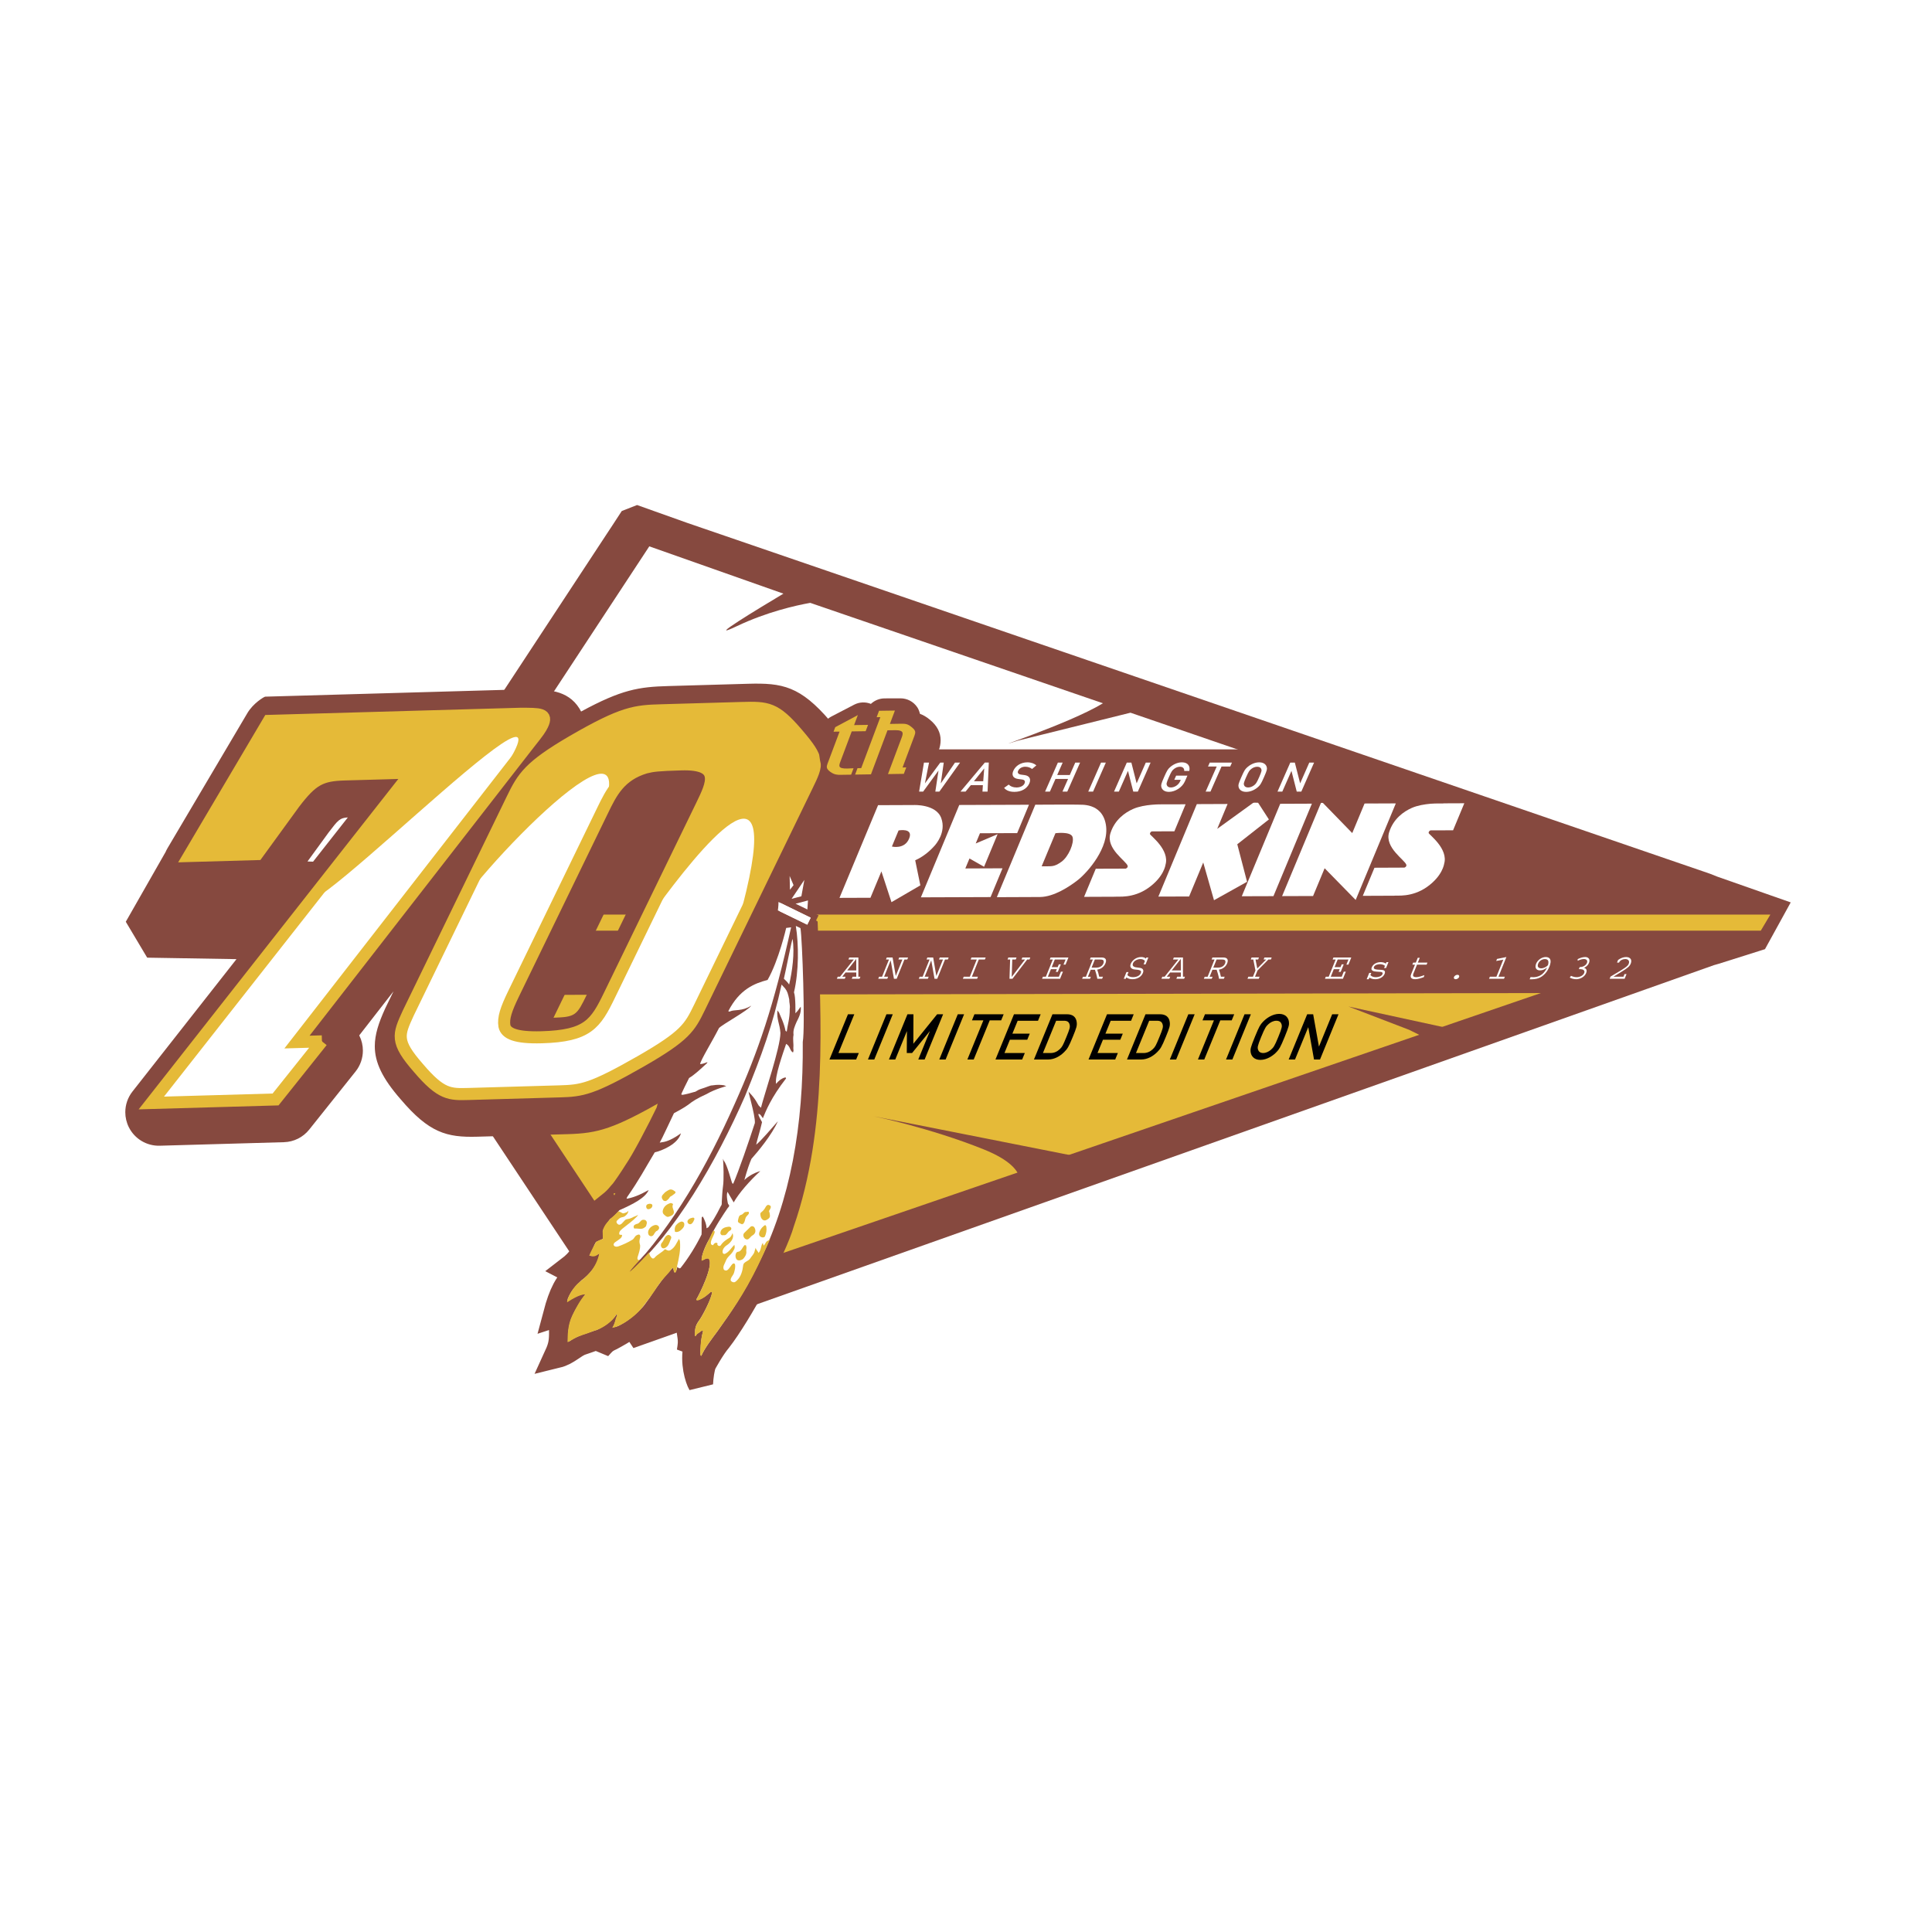 <?xml version="1.0" encoding="utf-8"?>
<!-- Generator: Adobe Illustrator 13.0.0, SVG Export Plug-In . SVG Version: 6.00 Build 14948)  -->
<!DOCTYPE svg PUBLIC "-//W3C//DTD SVG 1.0//EN" "http://www.w3.org/TR/2001/REC-SVG-20010904/DTD/svg10.dtd">
<svg version="1.0" id="Layer_1" xmlns="http://www.w3.org/2000/svg" xmlns:xlink="http://www.w3.org/1999/xlink" x="0px" y="0px"
	 width="192.756px" height="192.756px" viewBox="0 0 192.756 192.756" enable-background="new 0 0 192.756 192.756"
	 xml:space="preserve">
<g>
	<polygon fill-rule="evenodd" clip-rule="evenodd" fill="#FFFFFF" points="0,0 192.756,0 192.756,192.756 0,192.756 0,0 	"/>
	<path fill-rule="evenodd" clip-rule="evenodd" fill="#FFFFFF" d="M73.279,144.893l1.496-3.323c0.007-0.146,0.021-0.266,0.033-0.372
		c0.255-0.43,0.499-0.802,0.608-0.931l-0.002,0.003l0.052-0.061l0.102-0.127c1.281-1.651,1.7-2.88,3.212-5.801
		c2.105-0.727,93.616-33.893,94.737-34.28c0.126-0.035,0.432-0.123,0.432-0.123l5.504-1.938l1.112-1.618
		c-0.003,0.006,2.192-3.982,2.192-3.982l2.188-3.976c0,0-10.775-4.006-10.921-4.057c-0.117-0.047-0.728-0.291-0.728-0.291
		L69.854,48.02c0.045,0.015-5.316-1.75-5.316-1.75l-1.354-0.483l-4.012,1.572l-2.413,3.677c-0.018,0.023-6.393,9.831-9.049,13.871
		C44.42,65,25.871,65.467,25.871,65.467l-0.382,0.09c-1.439,0.34-3.245,1.813-4.198,3.426l-8.178,13.689l-0.442,0.882l0.202-0.42
		l-5.061,8.87l4.379,7.348c0,0,3.042,0.051,3.308,0.056c-2.781,3.538-5.594,7.12-5.594,7.12c-0.99,1.261-1.537,2.837-1.537,4.44
		c0,1.117,0.267,2.235,0.771,3.233c1.247,2.478,3.847,4.029,6.621,3.95l13.922-0.353c2.117-0.06,3.458-0.097,4.781-1.752
		c0,0,1.058-1.43,2.341-3.038c0.153,0.186,0.308,0.37,0.461,0.544c2.295,2.696,4.3,4.427,9.672,4.743
		c1.762,2.657,2.385,3.521,4.102,6.109c-1.409,1.079-3.698,2.961-3.698,2.961s1.178,1.793,2.738,2.62
		c-0.065,0.222-0.134,0.426-0.196,0.663c0,0-0.033,3.267-0.539,5.706c-0.342,1.654-1.223,2.796-1.217,2.795l1.167,3.256l5.088-1.239
		c-0.048,0.832-0.103,1.771-0.157,2.704l4.435,0.101c2.749-3.06,4.365-4.495,4.537-4.688c0.202-0.108,1.391-0.857,1.659-1.011
		c0.097,0.036,0.102,0.994,0.208,1.032c0.243,1.296,1.166,3.501,1.548,4.153c0,0.001,0.626-0.354,2.891,3.51L73.279,144.893
		L73.279,144.893z"/>
	<path fill-rule="evenodd" clip-rule="evenodd" fill="#86493F" d="M171.314,87.455l-0.716-0.285L68.509,52.15l0.001-0.001
		l-4.949-1.763l-1.527,0.598l-1.108,1.699c-0.01,0.014-0.02,0.026-0.03,0.04L36.994,89.091c-0.001,0-0.001,0.002-0.001,0.005
		l-0.646,0.982c0,0,0.064,0.052,0.158,0.129c-0.437,1.545,0.089,3.233,1.41,4.247c-0.797-0.079-1.382-0.137-1.382-0.137
		l26.664,40.18l107.806-38.205l0.478-0.136l4.612-1.457l0.373-0.679l2.194-3.987L171.314,87.455L171.314,87.455z M38.019,94.872
		c0.03-0.014,0.054-0.03,0.083-0.043c0.023,0.019,0.057,0.047,0.073,0.058C38.136,94.883,38.08,94.878,38.019,94.872L38.019,94.872z
		 M65.873,124.058c-2.153-3.245-14.607-22.022-21.231-32.011c3.899-5.935,15.428-24.342,17.979-28.226
		c3.706,1.271,71.379,19.265,97.037,28.066C133.697,100.794,70.272,122.55,65.873,124.058L65.873,124.058z"/>
	<polygon fill-rule="evenodd" clip-rule="evenodd" fill="#E5BA38" points="41.705,91.744 41.057,92.731 41.231,92.555 
		65.607,129.306 173.282,92.371 173.282,92.312 171.629,91.744 41.705,91.744 	"/>
	<polygon fill-rule="evenodd" clip-rule="evenodd" fill="#86493F" points="145.934,102.895 134.53,100.42 140.591,102.747 
		143.149,104.008 145.934,102.895 	"/>
	<path fill-rule="evenodd" clip-rule="evenodd" fill="#86493F" d="M109.97,116.549l0.557-0.557l-23.351-4.622
		c0,0,5.598,1.149,10.956,3.298c5.357,2.152,3.238,4.337,3.238,4.337L109.97,116.549L109.97,116.549z"/>
	<path fill-rule="evenodd" clip-rule="evenodd" fill="#86493F" d="M32.4,94.053c0,0,21.389-2.266,66.933-2.767L32.4,94.053
		L32.4,94.053z"/>
	<path fill-rule="evenodd" clip-rule="evenodd" fill="#FFFFFF" d="M112.789,71.107l-11.257,2.791
		c-3.742,1.184,5.045-1.625,8.51-3.732L80.839,60.147c-1.462,0.261-4.332,0.906-7.315,2.321c-3.425,1.622,2.25-1.812,4.638-3.239
		L64.78,54.509L40.878,90.878l130.75,0.413L112.789,71.107L112.789,71.107z"/>
	<polygon fill-rule="evenodd" clip-rule="evenodd" fill="#86493F" points="59.665,127.532 63.369,133.204 64.896,133.803 
		69.983,132.007 59.665,127.532 	"/>
	<polygon fill-rule="evenodd" clip-rule="evenodd" fill="#86493F" points="175.247,89.633 174.697,94.184 162.649,99.059 
		55.198,99.258 60.726,79.599 145.352,79.599 175.247,89.633 	"/>
	<path fill-rule="evenodd" clip-rule="evenodd" fill="#FFFFFF" d="M87.939,86.939l-1.094,2.631l-3.09,0.011l3.85-9.249l3.556-0.014
		c0,0,2.24-0.109,2.75,1.309c0.512,1.417-0.548,2.614-0.66,2.743c-0.179,0.197-0.885,0.998-1.941,1.462l0.514,2.5l-2.881,1.678
		L87.939,86.939L87.939,86.939z M90.702,83.669c0.462-1.108-1.051-0.815-1.051-0.815l-0.666,1.604
		C88.985,84.458,90.243,84.779,90.702,83.669L90.702,83.669z"/>
	<polygon fill-rule="evenodd" clip-rule="evenodd" fill="#FFFFFF" points="96.725,85.651 96.311,86.646 100.021,86.631 
		98.829,89.502 91.877,89.527 95.706,80.313 102.66,80.289 101.484,83.119 97.771,83.133 97.347,84.154 99.532,83.226 
		98.181,86.479 96.725,85.651 	"/>
	<path fill-rule="evenodd" clip-rule="evenodd" fill="#FFFFFF" d="M99.456,89.512l3.836-9.227c0,0,4.246-0.024,4.302-0.004
		c0.112,0.042,2.361-0.28,2.741,2.007c0.38,2.29-1.87,4.768-2.754,5.477c-0.903,0.717-2.447,1.71-3.806,1.729L99.456,89.512
		L99.456,89.512z M103.926,86.433c0.971-0.028,1.186,0.115,1.978-0.455c0.716-0.515,1.296-1.908,1.102-2.481
		c-0.193-0.569-1.704-0.367-1.704-0.367L103.926,86.433L103.926,86.433z"/>
	<path fill-rule="evenodd" clip-rule="evenodd" fill="#FFFFFF" d="M116.28,86.289c0.442-1.508-1.513-2.92-1.544-3.067
		c-0.031-0.154,0.126-0.275,0.194-0.275c0.071,0,2.237-0.007,2.237-0.007l1.12-2.696l-2.373,0.006c0,0-1.739-0.041-2.866,0.461
		c-0.794,0.35-1.834,1.065-2.261,2.424c-0.481,1.542,1.599,2.777,1.72,3.253c0.04,0.159-0.149,0.275-0.205,0.275
		c-0.062,0-2.977,0.01-2.977,0.01l-1.166,2.806c0,0,3.049-0.005,3.115-0.013c0.252-0.055,1.743,0.216,3.299-0.881
		C116.131,87.483,116.28,86.289,116.28,86.289L116.28,86.289z"/>
	<polygon fill-rule="evenodd" clip-rule="evenodd" fill="#FFFFFF" points="120.048,86.05 118.637,89.442 115.572,89.452 
		119.408,80.227 122.475,80.214 121.441,82.695 125.368,79.855 126.598,81.756 123.444,84.233 124.419,87.975 121.121,89.816 
		120.048,86.05 	"/>
	<path fill-rule="evenodd" clip-rule="evenodd" fill="#FFFFFF" d="M123.893,89.419l3.835-9.224l3.16-0.013
		c0,0-3.829,9.227-3.836,9.227C127.038,89.41,123.893,89.419,123.893,89.419L123.893,89.419z"/>
	<polygon fill-rule="evenodd" clip-rule="evenodd" fill="#FFFFFF" points="127.915,89.406 131.851,79.968 134.914,83.118 
		136.144,80.164 139.263,80.151 135.256,89.789 132.159,86.625 131.006,89.395 127.915,89.406 	"/>
	<path fill-rule="evenodd" clip-rule="evenodd" fill="#FFFFFF" d="M144.081,86.187c0.446-1.509-1.507-2.92-1.54-3.068
		c-0.033-0.154,0.127-0.271,0.196-0.273c0.069,0,2.236-0.007,2.236-0.007l1.122-2.698l-2.375,0.01c0,0-1.741-0.043-2.866,0.457
		c-0.79,0.351-1.835,1.065-2.26,2.425c-0.481,1.543,1.6,2.777,1.718,3.254c0.041,0.158-0.146,0.274-0.204,0.274
		c-0.06,0-2.977,0.013-2.977,0.013l-1.165,2.804c0,0,3.048-0.005,3.114-0.013c0.249-0.058,1.745,0.217,3.303-0.882
		C143.937,87.379,144.081,86.187,144.081,86.187L144.081,86.187z"/>
	<polygon fill-rule="evenodd" clip-rule="evenodd" fill="#E5BA38" points="33.492,91.249 32.358,92.85 175.676,92.85 
		176.629,91.249 33.492,91.249 	"/>
	<path fill-rule="evenodd" clip-rule="evenodd" fill="#86493F" d="M82.842,71.961c-2.995-3.512-4.792-3.837-8.18-3.742
		c-0.001,0-7.984,0.228-7.999,0.229c-2.928,0.081-4.648,0.35-8.688,2.541c-0.057-0.112-0.114-0.215-0.168-0.303
		c-1.19-1.898-3.262-1.896-5.089-1.893h-0.104c-0.029,0-0.059,0.001-1.1,0.001l-25.06,0.712c-0.138,0.032-1.189,0.652-1.773,1.64
		l-7.971,13.483c-0.078,0.132-0.147,0.269-0.205,0.41H16.5l-3.95,6.924l2.134,3.583l8.91,0.148
		c-5.409,6.883-10.379,13.209-10.379,13.209c-0.472,0.601-0.714,1.33-0.714,2.065c0,0.513,0.118,1.028,0.357,1.504
		c0.583,1.158,1.784,1.874,3.081,1.837l12.392-0.352c0.983-0.029,1.904-0.487,2.519-1.256l4.625-5.797
		c0.483-0.604,0.73-1.343,0.73-2.086c0-0.508-0.115-1.019-0.351-1.49c-0.004-0.01-0.011-0.016-0.015-0.024
		c0.802-1.031,2-2.573,3.422-4.4l-0.799,1.644c-0.012,0.025-0.039,0.083-0.05,0.109c-0.631,1.384-1.019,2.556-1.019,3.72
		c0,1.605,0.736,3.195,2.591,5.312c2.814,3.308,4.558,3.81,7.63,3.721l9.046-0.256c3.021-0.086,4.567-0.525,9.685-3.446
		c4.685-2.697,5.795-3.935,7.183-6.795l10.739-22.111C86.052,77.128,85.772,75.393,82.842,71.961L82.842,71.961z M31.235,85.969
		l-0.556-0.02c0.986-1.354,2.078-2.854,2.104-2.889c0.956-1.258,1.119-1.454,1.921-1.505C33.748,82.773,32.559,84.286,31.235,85.969
		L31.235,85.969z M58.548,99.235c-1.012,2.081-1.113,2.23-3.324,2.303c0.424-0.872,8.646-17.802,8.646-17.802
		c0.801-1.648,1.116-2.198,2.188-2.532c0.241-0.055,0.514-0.099,1.315-0.138C66.661,82.53,58.548,99.235,58.548,99.235
		L58.548,99.235z"/>
	<path fill-rule="evenodd" clip-rule="evenodd" fill="#FFFFFF" d="M32.12,103.896l-4.626,5.797l-12.396,0.352L41.005,77.08
		l-6.632,0.187c-2.357,0.068-3.226,0.519-5.014,2.868l-3.691,5.077l-6.822,0.193l7.97-13.481l25.058-0.711
		c2.008-0.003,2.795-0.026,2.242,1.111c-0.184,0.38-0.407,0.708-1.236,1.746l-23.25,29.896L32.12,103.896L32.12,103.896z"/>
	<path fill-rule="evenodd" clip-rule="evenodd" fill="#FFFFFF" d="M70.025,80.32l-9.214,18.966c-1.395,2.876-2.17,4.072-6.762,4.202
		c-2.622,0.074-3.567-0.38-3.723-1.125c-0.128-0.797,0.161-1.661,0.923-3.233l8.871-18.264c0.869-1.788,1.71-3.522,4.284-4.29
		c0.733-0.181,1.217-0.249,3.58-0.316C72.05,76.146,71.049,78.205,70.025,80.32L70.025,80.32z M66.012,70.865
		c-2.621,0.074-3.828,0.162-8.871,3.083c-4.333,2.528-4.965,3.562-6.043,5.783l-10.371,21.355c-0.989,2.165-1.304,2.813,1.026,5.475
		c2.267,2.662,3.117,2.639,5.021,2.585l9.049-0.26c2.228-0.062,3.201-0.196,8.122-3.008c4.399-2.529,4.861-3.346,5.836-5.351
		l10.735-22.111c1.104-2.276,1.266-2.602-0.96-5.21c-2.225-2.61-2.987-2.642-5.546-2.571L66.012,70.865L66.012,70.865z"/>
	<path fill-rule="evenodd" clip-rule="evenodd" fill="#FFFFFF" d="M15.098,110.044l12.396-0.352l4.626-5.797l-2.491,0.07
		l11.043-14.198c-3.575-0.023-6.786-0.021-9.633-0.006L15.098,110.044L15.098,110.044z"/>
	<path fill-rule="evenodd" clip-rule="evenodd" fill="#E5BA38" d="M54.115,72.323c0.553-1.137-0.234-1.114-2.242-1.111
		l-25.058,0.711l-7.97,13.481l6.822-0.193l3.691-5.077c1.788-2.349,2.657-2.8,5.014-2.868l6.632-0.187l-9.608,12.6
		c5.922-3.477,36.342-34.595,9.275,0.088l12.208-15.699C53.708,73.031,53.931,72.704,54.115,72.323L54.115,72.323z"/>
	<path fill-rule="evenodd" clip-rule="evenodd" fill="#FFFFFF" d="M65.22,90.208l-4.411,9.078c-1.394,2.876-2.169,4.072-6.761,4.202
		c-2.622,0.072-3.567-0.38-3.723-1.124c-0.128-0.798,0.161-1.662,0.923-3.234l4.447-9.157c-3.375-0.069-6.539-0.119-9.496-0.155
		l-5.472,11.269c-0.989,2.165-1.304,2.813,1.026,5.475c2.267,2.662,3.117,2.639,5.021,2.585l9.049-0.26
		c2.228-0.062,3.201-0.196,8.122-3.006c4.399-2.531,4.861-3.348,5.836-5.352l4.866-10.022C71.372,90.392,68.223,90.292,65.22,90.208
		L65.22,90.208z"/>
	<path fill-rule="evenodd" clip-rule="evenodd" fill="#E5BA38" d="M60.12,80.866c0.869-1.787,1.71-3.522,4.284-4.29
		c0.733-0.181,1.217-0.249,3.58-0.316c4.067-0.115,3.066,1.944,2.042,4.06l-4.469,10.152c3.94-5.364,12.849-16.702,8.537-0.11
		l6.424-11.946c1.104-2.275,1.266-2.601-0.96-5.209c-2.225-2.61-2.987-2.644-5.546-2.571l-7.999,0.229
		c-2.621,0.074-3.828,0.162-8.871,3.084c-4.333,2.527-4.965,3.561-6.043,5.782L46.2,89.818c5.588-7.452,23.141-24.315,9.496,0.155
		L60.12,80.866L60.12,80.866z"/>
	<path fill="none" stroke="#E5BA38" stroke-width="1.201" stroke-miterlimit="2.613" d="M32.12,103.896l-4.626,5.797
		l-12.396,0.352L41.005,77.08l-6.632,0.187c-2.357,0.068-3.226,0.519-5.014,2.868l-3.691,5.077l-6.822,0.193l7.97-13.481
		l25.058-0.711c2.008-0.003,2.795-0.026,2.242,1.111c-0.184,0.38-0.407,0.708-1.236,1.746l-23.25,29.896L32.12,103.896"/>
	<path fill="none" stroke="#E5BA38" stroke-width="1.203" stroke-miterlimit="2.613" d="M70.025,80.32l-9.214,18.966
		c-1.395,2.876-2.17,4.072-6.762,4.202c-2.622,0.074-3.567-0.38-3.723-1.125c-0.128-0.797,0.161-1.661,0.923-3.233l8.871-18.264
		c0.869-1.788,1.71-3.522,4.284-4.29c0.733-0.181,1.217-0.249,3.58-0.316C72.05,76.146,71.049,78.205,70.025,80.32 M66.012,70.865
		c-2.621,0.074-3.828,0.162-8.871,3.083c-4.333,2.528-4.965,3.562-6.043,5.783l-10.371,21.355c-0.989,2.165-1.304,2.813,1.026,5.475
		c2.267,2.662,3.117,2.639,5.021,2.585l9.049-0.26c2.228-0.062,3.201-0.196,8.122-3.008c4.399-2.529,4.861-3.346,5.836-5.351
		l10.735-22.111c1.104-2.276,1.266-2.602-0.96-5.21c-2.225-2.61-2.987-2.642-5.546-2.571L66.012,70.865"/>
	<polygon fill-rule="evenodd" clip-rule="evenodd" fill="#86493F" points="77.79,89.377 78.247,89.602 78.413,85.446 79.558,87.798 
		81.04,85.838 80.569,89.264 81.213,89.133 81.146,91.067 81.668,91.323 80.828,93.044 77.626,91.482 77.79,89.377 	"/>
	<polygon fill-rule="evenodd" clip-rule="evenodd" fill="#86493F" points="79.695,92.384 77.444,92.688 77.514,92.101 
		78.834,91.937 79.695,92.384 	"/>
	<path fill-rule="evenodd" clip-rule="evenodd" fill="#86493F" d="M79.333,91.911L77.96,92.4c0,0-0.758,3.38-1.695,4.972
		c-1.957,0.637-3.543,1.401-4.75,4.264c0,0-0.119,0.022,0.532,0.124c-0.432,0.168-0.635,0.364-1.129,0.77
		c-0.524,0.798-0.962,1.528-1.278,2.344c0,0-1.011,1.907-1.375,2.485c-0.304-0.04-0.492,0.732-0.959,1.637
		c0,0-0.254,0.576-0.38,1.055c0.756-0.17,0.703-0.169,0.834-0.051c-0.344,0.371-0.431,0.328-0.861,0.551
		c-1.265,2.592-2.658,5.229-3.407,6.321c-0.502,0.807-1.132,1.712-1.346,1.985c-0.322,0.328-0.492,0.676-1.288,1.313
		c0.131,0.063,0.49,0.252,0.89,0.058c-0.668,0.482-0.603,0.351-0.928,0.463l-1.41,2.117l0.157,0.563l-0.628,0.071
		c0,0-0.391,1.077-0.978,1.949c-0.278,0.404-0.622,0.776-1.225,1.237c0.622,0.328,0.986-0.14,0.986-0.14
		c0.27-0.111,0.787-0.398,0.874-0.356c-0.264,0.655-0.73,0.724-1.063,1.02c-0.962,0.847-1.521,1.848-2.096,4.021
		c0.639-0.203,0.839-0.562,1.263-0.598c-0.511,1.152-0.635,1.523-0.663,2.13c0.021,1.116-0.07,1.637-0.474,2.521
		c1.07-0.261,1.692-1.036,2.459-1.283c0.55-0.19,1.63-0.526,2.116-0.854c-0.222,0.564-0.362,0.739-0.398,1.369
		c0.468-0.52,0.579-0.688,1.236-0.987c0.917-0.497,2.966-1.603,4.131-3.272c0.214-0.273,0.824-1.081,1.615-2.206
		c-0.049,0.488,0.052,0.942,0.282,1.137c0.099,0.129,0.184-0.046,0.184-0.046c0.083-0.446,0.252-0.903,0.455-1.209
		c0.299-0.448,0.95-1.45,1.316-1.595l0.11,0.053c-0.373,0.71-0.25,1.174-0.191,1.498c0.298-0.556,0.488-1.002,0.758-1.221
		c0.161-0.164,0.399-0.265,0.347-0.049c-0.167,0.62-0.178,0.751-0.433,1.274c-0.339,0.805-0.467,1.065-0.698,1.764
		c-0.188,0.499-0.324,1.162-0.175,1.963c0.343-0.48,0.871-0.734,0.871-0.734c-0.307,0.631-0.897,1.505-0.747,2.195
		c0.159,0.889,0.065,1.247-0.015,1.801c0.341-0.535,0.432-0.273,0.666-0.536c-0.375,1.65,0.162,3.314,0.428,3.767
		c0.036-0.737,0.158-1.54,0.328-1.997c0,0,0.851-1.58,1.537-2.379c1.986-2.56,5.487-9.007,6.258-11.727
		c3.288-9.509,2.644-20.017,2.333-29.337L79.333,91.911L79.333,91.911z"/>
	<path fill="none" stroke="#86493F" stroke-width="2.524" stroke-miterlimit="2.613" d="M79.333,91.911L77.96,92.4
		c0,0-0.758,3.38-1.695,4.972c-1.957,0.637-3.543,1.401-4.75,4.264c0,0-0.119,0.022,0.532,0.124
		c-0.432,0.168-0.635,0.364-1.129,0.77c-0.524,0.798-0.962,1.528-1.278,2.344c0,0-1.011,1.907-1.375,2.485
		c-0.304-0.04-0.492,0.732-0.959,1.637c0,0-0.254,0.576-0.38,1.055c0.756-0.17,0.703-0.169,0.834-0.051
		c-0.344,0.371-0.431,0.328-0.861,0.551c-1.265,2.592-2.658,5.229-3.407,6.321c-0.502,0.807-1.132,1.712-1.346,1.985
		c-0.322,0.328-0.492,0.676-1.288,1.313c0.131,0.063,0.49,0.252,0.89,0.058c-0.668,0.482-0.603,0.351-0.928,0.463l-1.41,2.117
		l0.157,0.563l-0.628,0.071c0,0-0.391,1.077-0.978,1.949c-0.278,0.404-0.622,0.776-1.225,1.237c0.622,0.328,0.986-0.14,0.986-0.14
		c0.27-0.111,0.787-0.398,0.874-0.356c-0.264,0.655-0.73,0.724-1.063,1.02c-0.962,0.847-1.521,1.848-2.096,4.021
		c0.639-0.203,0.839-0.562,1.263-0.598c-0.511,1.152-0.635,1.523-0.663,2.13c0.021,1.116-0.07,1.637-0.474,2.521
		c1.07-0.261,1.692-1.036,2.459-1.283c0.55-0.19,1.63-0.526,2.116-0.854c-0.222,0.564-0.362,0.739-0.398,1.369
		c0.468-0.52,0.579-0.688,1.236-0.987c0.917-0.497,2.966-1.603,4.131-3.272c0.214-0.273,0.824-1.081,1.615-2.206
		c-0.049,0.488,0.052,0.942,0.282,1.137c0.099,0.129,0.184-0.046,0.184-0.046c0.083-0.446,0.252-0.903,0.455-1.209
		c0.299-0.448,0.95-1.45,1.316-1.595l0.11,0.053c-0.373,0.71-0.25,1.174-0.191,1.498c0.298-0.556,0.488-1.002,0.758-1.221
		c0.161-0.164,0.399-0.265,0.347-0.049c-0.167,0.62-0.178,0.751-0.433,1.274c-0.339,0.805-0.467,1.065-0.698,1.764
		c-0.188,0.499-0.324,1.162-0.175,1.963c0.343-0.48,0.871-0.734,0.871-0.734c-0.307,0.631-0.897,1.505-0.747,2.195
		c0.159,0.889,0.065,1.247-0.015,1.801c0.341-0.535,0.432-0.273,0.666-0.536c-0.375,1.65,0.162,3.314,0.428,3.767
		c0.036-0.737,0.158-1.54,0.328-1.997c0,0,0.851-1.58,1.537-2.379c1.986-2.56,5.487-9.007,6.258-11.727
		c3.288-9.509,2.644-20.017,2.333-29.337L79.333,91.911"/>
	<path fill-rule="evenodd" clip-rule="evenodd" fill="#FFFFFF" d="M78.438,92.581c0,0-0.737,3.226-1.856,5.189
		c-1.297,0.338-2.798,0.928-3.915,3.106c0.06,0.071,0.082,0.054,0.176,0.03c0.425-0.209,1.173,0.022,2.112-0.573
		c-0.336,0.497-2.914,1.884-3.224,2.243c-0.67,1.318-1.806,3.152-1.883,3.586c0.459-0.005,0.864-0.333,0.692-0.094
		c-0.639,0.591-1.191,1.118-1.79,1.486c0,0-0.951,1.869-0.759,1.639l0.088,0.044c0.411-0.069,0.843-0.184,1.179-0.289
		c0.178-0.006,0.289-0.182,0.674-0.305c0.568-0.168,0.935-0.367,1.129-0.354c0.557-0.091,0.887-0.052,1.166-0.011
		c0.075,0.038,0.238,0.09,0.238,0.09s-1.108,0.282-1.975,0.79c-0.951,0.428-1.409,0.729-1.828,1.064
		c-0.441,0.322-0.979,0.599-1.422,0.843c-0.292,0.6-1.221,2.614-1.419,2.937l0.222-0.041c0.511-0.049,1.195-0.375,1.895-0.897
		c-0.293,1.099-1.934,1.753-2.615,1.906c-1.072,1.784-1.499,2.655-2.759,4.468l-0.053,0.163c0.584-0.093,1.276-0.35,2.204-0.869
		c-0.329,0.785-1.579,1.415-2.853,1.98c-0.168,0.075-0.224,0.258-0.351,0.374c-0.212,0.196-0.454,0.447-0.654,0.553
		c-0.306,0.377-0.626,0.922-0.72,1.173l0.019,0.791l-0.691,0.31c-0.321,0.547-0.285,0.752-0.658,1.351c0,0,0.521,0.201,1.017-0.26
		c-0.141,1.28-1.17,2.289-1.828,2.751c-0.622,0.612-0.999,0.996-1.347,1.823l-0.03,0.282c0.516-0.396,1.097-0.65,1.606-0.754
		l0.174,0.03c-1.483,2.114-1.728,2.936-1.741,4.734l0.162-0.056c0.764-0.57,1.792-0.798,2.581-1.09
		c0.096,0.024,1.576-0.687,2.097-1.59l0.099,0.075c-0.116,0.346-0.325,1.108-0.477,1.196l0.108-0.002
		c0.64,0.016,2.491-1.374,3.175-2.362c0,0,0.134-0.19,0.418-0.578c0.235-0.398,1.068-1.556,1.197-1.708
		c0.304-0.433,0.792-0.926,1.028-1.197c0.042-0.115,0.135-0.11,0.147,0.003c0.035,0.232,0.053,0.444,0.171,0.367
		c0.108-0.082,0.149-0.276,0.222-0.538c0.056,0.108,0.239,0.229,0.337,0.083c0.76-0.951,1.54-2.216,2.07-3.305
		c0.03-0.338-0.02-1.008,0.016-1.692l0.085-0.12c0.198,0.259,0.422,0.907,0.392,1.189l0.183-0.099c0.3-0.394,0.802-1.2,1.237-2.094
		c0.124-0.144,0.105-0.271,0.104-0.436c0.028-0.498,0.056-1.057,0.126-1.584c0.091-0.521,0.053-2.292-0.006-2.728l0.079,0.2
		c0.334,0.34,0.758,2.098,0.846,2.247l0.093,0.059c0.556-1.278,1.568-4.237,2.163-6.064c0.073-0.76-0.843-3.636-0.578-3.072
		c0.702,0.718,0.835,1.163,0.968,1.333l0.219,0.215c0.332-1.342,1.935-6.003,1.942-7.467c-0.064-0.922-0.382-1.318-0.304-2.251
		l0.165,0.215c0.078,0.226,0.51,1.058,0.647,1.825l0.12,0.086c0.079-0.662,0.312-1.304,0.302-2.279
		c0.052-0.381-0.06-0.596-0.052-0.944c-0.125-0.572-0.181-0.788-0.411-1.09c-0.12-0.139-0.351-0.387-0.351-0.387
		c-0.87,3.992-1.979,7.044-3.652,11.138c-2.82,6.445-7.079,13.833-11.513,17.523c4.398-4.705,7.725-10.542,10.482-16.749
		c2.376-5.313,3.891-9.735,5.634-17.623L78.438,92.581L78.438,92.581z"/>
	<path fill-rule="evenodd" clip-rule="evenodd" fill="#FFFFFF" d="M79.86,92.599c0.184,1.006,0.488,9.893,0.232,11.359
		c0.07,8.26-1.199,15.839-4.507,22.289c-1.392,2.853-2.653,4.665-4.021,6.588c-0.546,0.731-1.295,1.716-1.592,2.434l-0.078-0.119
		c-0.014-0.357,0.007-1.453,0.238-2.258c0.094-0.304-0.195-0.094-0.195-0.094c-0.16,0.164-0.334,0.187-0.451,0.37
		c-0.086,0.176-0.164,0.111-0.142-0.041c-0.006-0.595,0.066-0.91,0.398-1.369c0.289-0.371,1.194-2.061,1.306-2.789
		c0.085-0.173-0.154-0.072-0.154-0.072c-0.235,0.206-0.643,0.602-1.227,0.801c0,0-0.216,0.031-0.174-0.082
		c0.265-0.438,1.766-3.4,1.228-4.068c-0.292-0.062-0.4,0.102-0.691,0.203c-0.102-0.346,0.311-1.413,0.758-2.164
		c0.574-1.232,1.342-2.366,1.823-3.076c0.21-0.193,0.139-0.284,0.028-0.392c-0.019-0.037-0.214-0.887-0.054-1.212
		c0.276,0.484,0.353,0.604,0.617,1.057c0.5-0.916,1.637-2.197,2.658-3.128c-0.69,0.201-1.241,0.555-1.596,0.894
		c0.293-1.044,0.504-1.643,0.706-2.109c0.654-0.734,2.014-2.362,2.64-3.756c-0.771,0.863-1.563,1.825-2.166,2.342
		c0.104-0.544,0.409-1.445,0.584-2.251c-0.154-0.29-0.353-0.603-0.366-0.799c0.162-0.109,0.396,0.354,0.449,0.408
		c0.287-0.696,0.815-2.057,2.313-3.969l-0.033-0.097c-0.239-0.01-0.669,0.266-0.958,0.638c-0.17-0.648,0.674-3.042,1-3.989
		c0.413,0.204,0.387,0.757,0.692,0.851c0.094-0.304,0.008-0.185,0.027-0.5c0.04-0.358-0.073-0.789,0.02-1.256
		c-0.07-0.467,0.132-0.88,0.302-1.283c0.18-0.369,0.489-0.894,0.418-1.522c-0.161,0.165-0.182,0.317-0.535,0.656
		c0,0,0.039-1.626-0.141-2.091c0.489-2.107,0.484-4.753,0.184-6.625L79.86,92.599L79.86,92.599z"/>
	<path fill-rule="evenodd" clip-rule="evenodd" fill="#FFFFFF" d="M79.08,93.702c0.219,1.375-0.043,3.242-0.347,4.525
		c-0.24-0.334-0.273-0.324-0.525-0.581C78.364,97.046,79.044,93.477,79.08,93.702L79.08,93.702z"/>
	<path fill-rule="evenodd" clip-rule="evenodd" fill="#E5BA38" d="M74.152,122.096c-0.045,0.056-0.125-0.031-0.104,0.06
		c-0.131-0.066-0.278-0.106-0.383-0.203c-0.051-0.048-0.048-0.164-0.032-0.222c0.052-0.201,0.076-0.476,0.303-0.524
		c0.201-0.044,0.267-0.242,0.412-0.283c0.066-0.019,0.179,0.003,0.281-0.031c0.077-0.027,0.11,0.133,0.085,0.185
		c-0.071,0.142-0.236,0.241-0.31,0.396C74.293,121.707,74.37,121.825,74.152,122.096L74.152,122.096z"/>
	<path fill-rule="evenodd" clip-rule="evenodd" fill="#E5BA38" d="M76.702,120.859c0.138-0.244,0.396-0.561-0.03-0.645
		c-0.135-0.026-0.246,0.137-0.289,0.219c-0.118,0.227-0.26,0.384-0.455,0.536c-0.11,0.086-0.063,0.229-0.047,0.339
		c0.042,0.285,0.282,0.554,0.557,0.425c0.167-0.079,0.388-0.21,0.381-0.43c-0.008-0.179-0.028-0.282-0.083-0.456L76.702,120.859
		L76.702,120.859z"/>
	<path fill-rule="evenodd" clip-rule="evenodd" fill="#E5BA38" d="M75.058,123.27c0.339-0.188,0.374-0.495,0.225-0.779
		c-0.094-0.177-0.307-0.191-0.409-0.086c-0.209,0.222-0.418,0.39-0.625,0.61c-0.211,0.226-0.002,0.647,0.292,0.646
		C74.75,123.657,74.875,123.373,75.058,123.27L75.058,123.27z"/>
	<path fill-rule="evenodd" clip-rule="evenodd" fill="#E5BA38" d="M74.352,124.205c0.11,0.017,0.079,0.103,0.106,0.167
		c0.056,0.131-0.028,0.309,0,0.466c0.053,0.292-0.141,0.573-0.304,0.749c-0.113,0.119-0.423,0.223-0.594,0.119
		c-0.269-0.163-0.223-0.79,0.055-0.812c0.361-0.026,0.467-0.494,0.68-0.672c0.016-0.015,0.079,0.03,0.121,0.052L74.352,124.205
		L74.352,124.205z"/>
	<path fill-rule="evenodd" clip-rule="evenodd" fill="#E5BA38" d="M72.816,122.789c0.12-0.06,0.186-0.189,0.132-0.289
		c-0.048-0.096-0.192-0.133-0.304-0.103c-0.032,0.007-0.136,0.021-0.167,0.026c-0.326,0.072-0.59,0.252-0.603,0.598
		c-0.005,0.1,0.096,0.242,0.229,0.217c0.105-0.02,0.212,0.028,0.311-0.044C72.576,123.079,72.627,122.883,72.816,122.789
		L72.816,122.789z"/>
	<path fill-rule="evenodd" clip-rule="evenodd" fill="#E5BA38" d="M76.25,122.283c0.112-0.117,0.195,0.008,0.211,0.141
		c0.039,0.314,0.002,0.584-0.146,0.942c-0.138,0.175-0.437,0.076-0.534-0.077c-0.215-0.35,0.375-0.989,0.339-0.878
		C76.142,122.339,76.257,122.27,76.25,122.283L76.25,122.283z"/>
	<path fill-rule="evenodd" clip-rule="evenodd" fill="#E5BA38" d="M69.139,121.483c0.089-0.016,0.17,0.083,0.139,0.165
		c-0.087,0.236-0.289,0.661-0.596,0.428c-0.11-0.083-0.128-0.246-0.038-0.358C68.771,121.556,68.956,121.52,69.139,121.483
		L69.139,121.483z"/>
	<path fill-rule="evenodd" clip-rule="evenodd" fill="#E5BA38" d="M67.938,121.885c0.121-0.044,0.265,0.041,0.3,0.115
		c0.079,0.159,0.025,0.384-0.095,0.517c-0.128,0.143-0.273,0.296-0.461,0.365c-0.12,0.043-0.333,0.061-0.347-0.022
		c-0.033-0.194-0.034-0.436,0.113-0.619C67.579,122.077,67.744,121.953,67.938,121.885L67.938,121.885z"/>
	<path fill-rule="evenodd" clip-rule="evenodd" fill="#E5BA38" d="M64.949,120.104c0.06,0.033,0.131,0.08,0.138,0.13
		c0.028,0.249-0.213,0.406-0.414,0.409c-0.213,0.002-0.287-0.389-0.082-0.484c0.128-0.062,0.299-0.09,0.445-0.013L64.949,120.104
		L64.949,120.104z"/>
	<path fill-rule="evenodd" clip-rule="evenodd" fill="#E5BA38" d="M65.469,122.837c0.076-0.002,0.274-0.155,0.291-0.314
		c0.014-0.144-0.099-0.258-0.227-0.295c-0.145-0.041-0.279,0.013-0.405,0.073c-0.324,0.159-0.575,0.535-0.422,0.876
		c0.062,0.139,0.262,0.209,0.397,0.121c0.172-0.109,0.165-0.271,0.318-0.403C65.407,122.888,65.482,122.844,65.469,122.837
		L65.469,122.837z"/>
	<path fill-rule="evenodd" clip-rule="evenodd" fill="#E5BA38" d="M63.589,122.096c0.245-0.053,0.306-0.368,0.564-0.4
		c0.144-0.017,0.299,0.035,0.357,0.172c0.062,0.144-0.004,0.279-0.044,0.428c-0.023,0.086-0.106,0.132-0.172,0.183
		c-0.287,0.222-0.639,0.061-0.991,0.094c-0.047,0.004-0.082-0.105-0.085-0.164C63.206,122.221,63.418,122.131,63.589,122.096
		L63.589,122.096z"/>
	<path fill-rule="evenodd" clip-rule="evenodd" fill="#E5BA38" d="M66.604,123.228c0.148-0.066,0.286,0.045,0.35,0.157
		c0.022,0.038,0.027,0.107,0.006,0.153c-0.136,0.284-0.186,0.621-0.419,0.84c-0.14,0.133-0.382,0.259-0.528,0.083
		c-0.104-0.124-0.109-0.326,0.012-0.459C66.249,123.756,66.287,123.371,66.604,123.228L66.604,123.228z"/>
	<path fill-rule="evenodd" clip-rule="evenodd" fill="#E5BA38" d="M61.633,120.909c0.153-0.173,0.413,0.203,0.604,0.139
		c0.165-0.056,0.35-0.089,0.456-0.256c-0.008,0.25-0.188,0.431-0.373,0.565c-0.107,0.078-0.258,0.073-0.387,0.124
		c-0.141,0.058-0.243,0.179-0.355,0.28c-0.148,0.131-0.031,0.304,0.061,0.372c0.291,0.217,0.521-0.235,0.73-0.411
		c0.148-0.123,0.382-0.084,0.561-0.18c0.042-0.023,0.106-0.034,0.15-0.064c0.169-0.114,0.409-0.14,0.57-0.272
		c-0.021,0.082-0.084,0.144-0.136,0.198c-0.387,0.407-0.839,0.713-1.271,1.065c-0.12,0.098-0.246,0.189-0.349,0.308
		c-0.089,0.104-0.141,0.253-0.11,0.358c0.032,0.11,0.273,0.025,0.277,0.094c0.017,0.262-0.283,0.416-0.484,0.565
		c-0.139,0.105-0.339,0.183-0.358,0.374c-0.002,0.037,0.02,0.102,0.06,0.135c0.132,0.117,0.317,0.084,0.441,0.037
		c0.486-0.179,0.929-0.381,1.383-0.659c0.172-0.108,0.217-0.335,0.401-0.433c0.104-0.059,0.291-0.142,0.352,0.007
		c0.02,0.051,0.04,0.116,0.025,0.168c-0.064,0.217-0.114,0.422-0.064,0.627c0.013,0.059,0.046,0.157,0.047,0.19
		c0.019,0.384-0.117,0.75-0.235,1.13c-0.029,0.094-0.06,0.208,0.006,0.298c0.069,0.091,0.177,0.024,0.258-0.015
		c0.211-0.099,0.36-0.268,0.542-0.408c0.111-0.09,0.184-0.232,0.317-0.318c0.007-0.004,0.026,0.01,0.041,0.02
		c-0.029,0.025-0.013,0.068-0.011,0.096c0.015,0.194,0.124,0.334,0.25,0.469c0.069,0.075,0.198,0.059,0.253-0.007
		c0.312-0.372,0.75-0.531,1.065-0.878c0.179,0.089,0.337,0.217,0.541,0.099c0.449-0.256,0.604-0.715,0.847-1.121
		c0.035,0.079,0.088,0.148,0.098,0.238c0.087,0.866-0.091,1.637-0.282,2.476c-0.039,0.171-0.043,0.235-0.065,0.4
		c-0.046,0.341-0.22,0.312-0.275,0.041c-0.102-0.476-0.185-0.163-0.252-0.096c-0.309,0.47-0.816,0.843-1.338,1.639
		c-0.491,0.786-1.069,1.529-1.358,1.901c-0.894,1.246-2.472,2.192-3.184,2.271c0.341-0.535,0.25-0.846,0.505-1.26l-0.099-0.074
		c-0.393,0.753-1.438,1.456-2.356,1.683c-0.821,0.354-1.167,0.348-1.917,0.764c-0.236,0.154-0.39,0.202-0.583,0.324
		c0-0.609-0.011-1.692,0.458-2.651c0,0-0.086,0.174,0,0c0.358-0.734,0.786-1.558,1.301-2.117c-0.478-0.017-1.221,0.404-1.813,0.788
		c0.005-0.509,0.677-1.609,1.258-2.027c0.646-0.549,1.614-1.265,1.956-2.851c-0.462,0.396-0.604,0.299-0.995,0.216
		c0.189-0.554,0.639-1.251,0.659-1.35c0.247-0.176,0.691-0.311,0.691-0.311l-0.019-0.791c0.156-0.706,0.705-1.059,0.719-1.173
		C61.185,121.365,61.449,121.113,61.633,120.909L61.633,120.909z"/>
	<path fill-rule="evenodd" clip-rule="evenodd" fill="#E5BA38" d="M67.108,119.246c0.112-0.111,0.293-0.148,0.288-0.316
		c0-0.047-0.079-0.072-0.125-0.111c-0.135-0.12-0.329-0.184-0.486-0.124c-0.121,0.049-0.227,0.125-0.346,0.199
		c-0.125,0.079-0.205,0.202-0.312,0.306c-0.115,0.109-0.132,0.286-0.058,0.403c0.085,0.133,0.106,0.222,0.326,0.23
		c0.082,0.004,0.197-0.123,0.255-0.162c0.08-0.056,0.179-0.272,0.271-0.313C67.002,119.32,67.04,119.313,67.108,119.246
		L67.108,119.246z"/>
	<path fill-rule="evenodd" clip-rule="evenodd" fill="#E5BA38" d="M66.866,120.038c0.075-0.024,0.146,0.011,0.203,0.034
		c0.027,0.013,0.1,0.056,0.075,0.104c-0.146,0.255,0.1,0.527,0.089,0.78c-0.01,0.262-0.301,0.372-0.531,0.441
		c-0.183,0.056-0.345-0.122-0.476-0.243c-0.216-0.202-0.074-0.573,0.1-0.779C66.459,120.215,66.652,120.108,66.866,120.038
		L66.866,120.038z"/>
	<polygon fill-rule="evenodd" clip-rule="evenodd" fill="#FFFFFF" points="77.884,90.098 80.881,91.559 80.539,92.255 
		77.806,90.923 77.884,90.098 	"/>
	<polygon fill-rule="evenodd" clip-rule="evenodd" fill="#FFFFFF" points="79.172,88.312 78.814,88.771 78.783,87.396 
		79.172,88.312 	"/>
	<polygon fill-rule="evenodd" clip-rule="evenodd" fill="#FFFFFF" points="80.552,90.737 80.613,89.837 79.375,90.165 
		80.552,90.737 	"/>
	<polygon fill-rule="evenodd" clip-rule="evenodd" fill="#FFFFFF" points="79.954,89.421 80.251,87.787 78.979,89.674 
		79.954,89.421 	"/>
	<path fill-rule="evenodd" clip-rule="evenodd" fill="#E5BA38" d="M76.779,123.635c-0.118,0.184-0.056,0.064-0.231,0.184
		c-0.159,0.104-0.206,0.325-0.354,0.46c-0.021-0.101-0.112-0.186-0.068-0.302c-0.247,0.298-0.158,0.741-0.445,1.023
		c-0.074-0.186-0.259-0.308-0.287-0.518c-0.056,0.141-0.083,0.286-0.127,0.428c-0.077,0.244-0.28,0.426-0.421,0.65
		c-0.179,0.283-0.661,0.328-0.698,0.674c-0.061,0.561-0.216,1.113-0.592,1.488c-0.079,0.08-0.204,0.216-0.339,0.212
		c-0.104-0.001-0.229-0.062-0.292-0.143c-0.032-0.041-0.036-0.136-0.012-0.205c0.07-0.227,0.258-0.377,0.319-0.595
		c0.079-0.286,0.162-0.57,0.098-0.859c-0.012-0.058-0.147-0.105-0.209-0.056c-0.228,0.191-0.329,0.506-0.582,0.661
		c-0.087,0.054-0.287,0.022-0.336-0.107c-0.11-0.287,0.11-0.549,0.203-0.806c0.156-0.431,0.455-0.556,0.711-0.948
		c0.239-0.364,0.197-0.457,0.15-0.678c-0.308,0.303-0.503,0.697-0.926,0.894c-0.089,0.042-0.194-0.007-0.219-0.067
		c-0.112-0.256,0.103-0.596,0.354-0.76c0.385-0.248,0.83-0.726,0.605-1.234c-0.062,0.188-0.165,0.39-0.321,0.479
		c-0.215,0.122-0.635,0.384-0.844,0.729c-0.076,0.123-0.284,0.084-0.349-0.074c-0.011-0.03,0.054-0.102,0-0.138
		c-0.172-0.115-0.362,0.061-0.426,0.214c-0.073-0.036-0.182-0.057-0.199-0.112c-0.089-0.269,0.165-0.676,0.274-0.929
		c0.203-0.468,0.009-0.347-0.045-0.429c0,0-0.14,0.202-0.404,0.855c-0.447,0.753-0.86,1.819-0.759,2.165
		c0.292-0.102,0.398-0.264,0.691-0.201c0.539,0.666-0.962,3.63-1.227,4.064c-0.043,0.116,0.173,0.085,0.173,0.085
		c0.583-0.199,0.992-0.594,1.228-0.803c0,0,0.237-0.101,0.152,0.074c-0.111,0.729-1.016,2.417-1.305,2.789
		c-0.331,0.459-0.404,0.772-0.398,1.37c-0.02,0.151,0.056,0.217,0.141,0.042c0.117-0.186,0.291-0.21,0.452-0.373
		c0,0,0.291-0.21,0.196,0.094c-0.231,0.805-0.252,1.901-0.239,2.259l0.078,0.118c0.297-0.719,1.045-1.702,1.592-2.434
		c1.368-1.922,2.673-3.711,4.064-6.565c0.627-1.287,1.232-2.703,1.232-2.703L76.779,123.635L76.779,123.635z"/>
	<path fill-rule="evenodd" clip-rule="evenodd" fill="#86493F" d="M65.145,124.553c-0.788,0.83-1.828,1.968-2.334,2.341
		c0.341-0.533,2.199-2.407,2.252-2.568C65.114,124.162,65.145,124.553,65.145,124.553L65.145,124.553z"/>
	<path fill-rule="evenodd" clip-rule="evenodd" fill="#FFFFFF" d="M80.881,91.559l-3.211-1.57c0.004,0.435-0.064,0.841-0.064,0.841
		l2.934,1.426L80.881,91.559L80.881,91.559z"/>
	<path fill-rule="evenodd" clip-rule="evenodd" fill="#86493F" d="M92.799,71.827c-0.36-0.309-0.694-0.488-1.014-0.608
		c-0.057-0.238-0.141-0.47-0.283-0.676c-0.376-0.546-0.996-0.872-1.659-0.87l-1.583,0.005c-0.521,0.002-1.007,0.206-1.37,0.548
		c-0.531-0.212-1.139-0.196-1.667,0.078l-2.27,1.18c-0.431,0.224-0.768,0.598-0.943,1.05l-0.174,0.449
		c-0.091,0.234-0.137,0.48-0.137,0.725c0,0.257,0.067,0.505,0.163,0.746c-0.334,0.861,0.158,2.186,0.158,2.186
		c-0.01,0.024,0.008,1.154,0,1.18c-0.121,0.35,0-0.294,0,0c0,0.977-0.46,1.061,0.096,1.484c0.968,0.724,1.842,0.722,2.26,0.721
		l1.035-0.004c0.061,0,0.119-0.008,0.178-0.015c0.072,0.009,0.145,0.014,0.217,0.014l1.583-0.005
		c0.298-0.001,0.574-0.088,0.833-0.208c0.267,0.127,0.561,0.203,0.865,0.203l1.584-0.006c0.823-0.002,1.561-0.509,1.859-1.276
		l0.248-0.636c0.091-0.236,0.137-0.481,0.137-0.727c0-0.141-0.033-0.278-0.063-0.415c0.362-0.929,0.783-2.012,0.783-2.012
		c0.009-0.022,0.021-0.057,0.029-0.079c0.123-0.35,0.183-0.685,0.183-1.005C93.849,73.088,93.497,72.408,92.799,71.827
		L92.799,71.827z"/>
	<path fill-rule="evenodd" clip-rule="evenodd" fill="#86493F" d="M97.771,71.807c0.008,0.006,0.013,0.013,0.02,0.02
		c0.009,0.006,0.015,0.008,0.021,0.015C97.8,71.83,97.785,71.818,97.771,71.807L97.771,71.807z"/>
	<path fill-rule="evenodd" clip-rule="evenodd" fill="#E5BA38" d="M86.604,72.321l-0.237,0.63l-1.39,0.021l-1.122,2.988
		c-0.175,0.469-0.26,0.729,0.671,0.716c0.166-0.002,0.268-0.005,0.633-0.028l-0.241,0.64l-1.033,0.015
		c-0.32,0.005-0.636,0.001-1.044-0.296c-0.437-0.325-0.378-0.514-0.287-0.792l1.21-3.223l-0.6,0.008l0.168-0.45l2.255-1.207
		l-0.375,1L86.604,72.321L86.604,72.321z"/>
	<path fill-rule="evenodd" clip-rule="evenodd" fill="#E5BA38" d="M89.285,70.893l-0.499,1.332l1.135-0.018
		c0.405,0.002,0.635-0.001,1.04,0.342c0.448,0.36,0.382,0.541,0.275,0.854l-1.188,3.169l0.369-0.006l-0.24,0.639l-1.583,0.025
		l1.372-3.656c0.173-0.458,0.169-0.718-0.603-0.724l-0.817,0.012l-1.649,4.394l-1.582,0.024l0.24-0.64l0.369-0.005l1.91-5.087
		l-0.371,0.007l0.24-0.64L89.285,70.893L89.285,70.893z"/>
	<polygon fill-rule="evenodd" clip-rule="evenodd" fill="#86493F" points="92.729,74.763 123.617,74.763 144.046,80.134 
		90.218,80.004 92.729,74.763 	"/>
	<polygon fill-rule="evenodd" clip-rule="evenodd" fill="#FFFFFF" points="92.183,76.083 92.691,76.083 92.282,78.143 
		92.291,78.143 93.812,76.083 94.159,76.083 93.865,78.143 93.875,78.143 95.28,76.083 95.787,76.083 93.719,78.981 93.318,78.981 
		93.633,76.894 93.624,76.894 92.099,78.981 91.699,78.981 92.183,76.083 	"/>
	<path fill-rule="evenodd" clip-rule="evenodd" fill="#FFFFFF" d="M97.171,77.944l1.015-1.267h0.01l-0.101,1.267H97.171
		L97.171,77.944z M98.021,78.981h0.509l0.123-2.899h-0.399l-2.429,2.899h0.506l0.53-0.647h1.201L98.021,78.981L98.021,78.981z"/>
	<path fill-rule="evenodd" clip-rule="evenodd" fill="#FFFFFF" d="M100.64,78.277c0.163,0.174,0.434,0.29,0.771,0.29
		c0.393,0,0.699-0.164,0.806-0.403c0.089-0.204,0.028-0.358-0.243-0.392c-0.134-0.016-0.238-0.032-0.394-0.053
		c-0.517-0.069-0.667-0.395-0.481-0.815c0.218-0.497,0.75-0.846,1.404-0.846c0.393,0,0.683,0.126,0.896,0.301l-0.427,0.362
		c-0.173-0.135-0.404-0.224-0.685-0.224c-0.293,0-0.591,0.139-0.712,0.415c-0.073,0.164-0.015,0.326,0.285,0.371
		c0.079,0.012,0.192,0.028,0.336,0.044c0.564,0.066,0.674,0.44,0.499,0.836c-0.232,0.532-0.801,0.841-1.482,0.841
		c-0.467,0-0.819-0.13-1.034-0.398L100.64,78.277L100.64,78.277z"/>
	<polygon fill-rule="evenodd" clip-rule="evenodd" fill="#FFFFFF" points="106.561,77.715 105.305,77.715 104.748,78.981 
		104.267,78.981 105.545,76.083 106.024,76.083 105.477,77.325 106.732,77.325 107.279,76.083 107.761,76.083 106.482,78.981 
		106.002,78.981 106.561,77.715 	"/>
	<polygon fill-rule="evenodd" clip-rule="evenodd" fill="#FFFFFF" points="109.851,76.083 110.331,76.083 109.055,78.981 
		108.574,78.981 109.851,76.083 	"/>
	<polygon fill-rule="evenodd" clip-rule="evenodd" fill="#FFFFFF" points="112.422,76.083 112.877,76.083 113.4,78.143 
		113.409,78.143 114.316,76.083 114.797,76.083 113.521,78.981 113.067,78.981 112.542,76.922 112.533,76.922 111.626,78.981 
		111.146,78.981 112.422,76.083 	"/>
	<path fill-rule="evenodd" clip-rule="evenodd" fill="#FFFFFF" d="M117.343,77.385h1.125l-0.26,0.591
		c-0.253,0.573-0.951,1.029-1.583,1.029c-0.5,0-0.723-0.268-0.764-0.521c-0.026-0.171-0.025-0.257,0.281-0.953
		c0.307-0.697,0.381-0.782,0.559-0.953c0.263-0.252,0.724-0.521,1.221-0.521c0.602,0,0.845,0.387,0.734,0.858h-0.507
		c0.022-0.224-0.118-0.418-0.421-0.418c-0.227,0-0.434,0.098-0.582,0.211c-0.189,0.147-0.261,0.228-0.522,0.823
		s-0.262,0.676-0.201,0.822c0.047,0.115,0.167,0.213,0.395,0.213c0.365,0,0.762-0.253,0.921-0.616l0.066-0.151h-0.645
		L117.343,77.385L117.343,77.385z"/>
	<polygon fill-rule="evenodd" clip-rule="evenodd" fill="#FFFFFF" points="121.393,76.473 120.524,76.473 120.697,76.083 
		122.913,76.083 122.74,76.473 121.874,76.473 120.768,78.981 120.286,78.981 121.393,76.473 	"/>
	<path fill-rule="evenodd" clip-rule="evenodd" fill="#FFFFFF" d="M124.33,77.532c0.262-0.595,0.333-0.676,0.522-0.823
		c0.147-0.114,0.354-0.211,0.583-0.211c0.227,0,0.348,0.098,0.395,0.211c0.061,0.147,0.061,0.228-0.201,0.823
		c-0.261,0.595-0.334,0.676-0.521,0.822c-0.149,0.115-0.357,0.213-0.583,0.213c-0.228,0-0.349-0.098-0.397-0.213
		C124.068,78.208,124.068,78.127,124.33,77.532L124.33,77.532z M123.849,77.532c-0.306,0.696-0.307,0.781-0.28,0.953
		c0.04,0.252,0.264,0.521,0.762,0.521c0.499,0,0.959-0.268,1.223-0.521c0.178-0.171,0.251-0.257,0.558-0.953
		c0.306-0.697,0.309-0.782,0.281-0.953c-0.04-0.252-0.265-0.521-0.763-0.521s-0.959,0.269-1.221,0.521
		C124.23,76.75,124.156,76.835,123.849,77.532L123.849,77.532z"/>
	<polygon fill-rule="evenodd" clip-rule="evenodd" fill="#FFFFFF" points="128.732,76.083 129.186,76.083 129.712,78.143 
		129.721,78.143 130.628,76.083 131.107,76.083 129.832,78.981 129.377,78.981 128.852,76.922 128.843,76.922 127.935,78.981 
		127.456,78.981 128.732,76.083 	"/>
	<polygon fill-rule="evenodd" clip-rule="evenodd" points="84.602,101.193 85.234,101.193 83.651,105.061 85.683,105.061 
		85.418,105.707 82.755,105.707 84.602,101.193 	"/>
	<polygon fill-rule="evenodd" clip-rule="evenodd" points="88.441,101.193 89.072,101.193 87.226,105.707 86.595,105.707 
		88.441,101.193 	"/>
	<polygon fill-rule="evenodd" clip-rule="evenodd" points="90.537,101.193 91.134,101.193 91.124,104.136 93.498,101.193 
		94.095,101.193 92.249,105.707 91.616,105.707 92.768,102.893 92.757,102.893 90.997,105.061 90.47,105.061 90.485,102.893 
		90.474,102.893 89.322,105.707 88.689,105.707 90.537,101.193 	"/>
	<polygon fill-rule="evenodd" clip-rule="evenodd" points="95.558,101.193 96.189,101.193 94.345,105.707 93.712,105.707 
		95.558,101.193 	"/>
	<polygon fill-rule="evenodd" clip-rule="evenodd" points="98.112,101.802 96.972,101.802 97.22,101.193 100.136,101.193 
		99.886,101.802 98.745,101.802 97.147,105.707 96.515,105.707 98.112,101.802 	"/>
	<polygon fill-rule="evenodd" clip-rule="evenodd" points="101.166,101.193 103.828,101.193 103.563,101.84 101.533,101.84 
		101.007,103.127 102.739,103.127 102.489,103.736 100.757,103.736 100.216,105.061 102.246,105.061 101.981,105.707 
		99.318,105.707 101.166,101.193 	"/>
	<path fill-rule="evenodd" clip-rule="evenodd" d="M105.372,101.84h0.755c0.34,0,0.513,0.095,0.588,0.38
		c0.069,0.247,0.006,0.443-0.326,1.256c-0.343,0.838-0.411,0.964-0.646,1.192c-0.271,0.26-0.577,0.393-0.934,0.393h-0.755
		L105.372,101.84L105.372,101.84z M103.158,105.707h1.416c0.621,0,1.189-0.328,1.605-0.747c0.317-0.317,0.437-0.494,0.852-1.509
		c0.387-0.945,0.438-1.116,0.389-1.497c-0.066-0.495-0.407-0.761-0.958-0.761h-1.457L103.158,105.707L103.158,105.707z"/>
	<polygon fill-rule="evenodd" clip-rule="evenodd" points="110.447,101.193 113.11,101.193 112.848,101.84 110.815,101.84 
		110.289,103.127 112.021,103.127 111.772,103.736 110.041,103.736 109.498,105.061 111.529,105.061 111.264,105.707 
		108.602,105.707 110.447,101.193 	"/>
	<path fill-rule="evenodd" clip-rule="evenodd" d="M114.655,101.84h0.755c0.34,0,0.512,0.095,0.588,0.38
		c0.068,0.247,0.005,0.443-0.327,1.256c-0.342,0.838-0.411,0.964-0.646,1.192c-0.27,0.26-0.576,0.393-0.933,0.393h-0.755
		L114.655,101.84L114.655,101.84z M112.44,105.707h1.416c0.621,0,1.189-0.328,1.606-0.747c0.316-0.317,0.437-0.494,0.852-1.509
		c0.386-0.945,0.439-1.116,0.39-1.497c-0.067-0.495-0.409-0.761-0.959-0.761h-1.458L112.44,105.707L112.44,105.707z"/>
	<polygon fill-rule="evenodd" clip-rule="evenodd" points="118.561,101.193 119.193,101.193 117.346,105.707 116.714,105.707 
		118.561,101.193 	"/>
	<polygon fill-rule="evenodd" clip-rule="evenodd" points="121.114,101.802 119.974,101.802 120.222,101.193 123.138,101.193 
		122.888,101.802 121.748,101.802 120.149,105.707 119.518,105.707 121.114,101.802 	"/>
	<polygon fill-rule="evenodd" clip-rule="evenodd" points="124.167,101.193 124.8,101.193 122.953,105.707 122.321,105.707 
		124.167,101.193 	"/>
	<path fill-rule="evenodd" clip-rule="evenodd" d="M125.83,103.451c0.38-0.927,0.478-1.053,0.735-1.282
		c0.202-0.178,0.479-0.329,0.779-0.329c0.298,0,0.453,0.151,0.509,0.329c0.07,0.229,0.065,0.355-0.314,1.282
		c-0.377,0.926-0.477,1.052-0.733,1.28c-0.201,0.178-0.48,0.329-0.778,0.329c-0.3,0-0.454-0.151-0.51-0.329
		C125.447,104.503,125.452,104.377,125.83,103.451L125.83,103.451z M125.199,103.451c-0.444,1.083-0.451,1.217-0.426,1.482
		c0.039,0.395,0.318,0.812,0.973,0.812c0.656,0,1.278-0.417,1.638-0.812c0.243-0.266,0.345-0.399,0.789-1.482
		c0.443-1.085,0.45-1.219,0.425-1.484c-0.039-0.393-0.317-0.812-0.973-0.812c-0.656,0-1.278,0.419-1.638,0.812
		C125.743,102.232,125.643,102.366,125.199,103.451L125.199,103.451z"/>
	<polygon fill-rule="evenodd" clip-rule="evenodd" points="130.418,101.193 131.015,101.193 131.588,104.401 131.6,104.401 
		132.912,101.193 133.543,101.193 131.697,105.707 131.1,105.707 130.528,102.499 130.517,102.499 129.204,105.707 128.571,105.707 
		130.418,101.193 	"/>
	<path fill-rule="evenodd" clip-rule="evenodd" fill="#FFFFFF" d="M85.759,97.652l0.083-0.203h-0.202l0.001-1.921h-0.911
		l-0.082,0.204h0.531l-1.372,1.717h-0.229l-0.083,0.203h0.789l0.081-0.203h-0.337l0.33-0.424h1.074l-0.004,0.424h-0.364
		l-0.082,0.203H85.759L85.759,97.652z M85.433,96.821h-0.909l0.903-1.148L85.433,96.821L85.433,96.821z"/>
	<polygon fill-rule="evenodd" clip-rule="evenodd" fill="#FFFFFF" points="90.517,95.732 90.6,95.528 89.715,95.528 89.634,95.732 
		90.03,95.732 89.369,97.374 89.054,95.528 88.475,95.528 88.393,95.732 88.693,95.732 88.002,97.449 87.705,97.449 87.623,97.652 
		88.525,97.652 88.608,97.449 88.206,97.449 88.864,95.817 89.19,97.652 89.462,97.652 90.235,95.732 90.517,95.732 	"/>
	<polygon fill-rule="evenodd" clip-rule="evenodd" fill="#FFFFFF" points="94.565,95.732 94.647,95.528 93.764,95.528 
		93.681,95.732 94.079,95.732 93.417,97.374 93.103,95.528 92.523,95.528 92.44,95.732 92.741,95.732 92.05,97.449 91.753,97.449 
		91.67,97.652 92.573,97.652 92.655,97.449 92.253,97.449 92.911,95.817 93.238,97.652 93.509,97.652 94.283,95.732 94.565,95.732 	
		"/>
	<polygon fill-rule="evenodd" clip-rule="evenodd" fill="#FFFFFF" points="97.486,97.652 97.568,97.449 96.963,97.449 
		97.654,95.732 98.26,95.732 98.343,95.528 96.924,95.528 96.841,95.732 97.45,95.732 96.759,97.449 96.148,97.449 96.067,97.652 
		97.486,97.652 	"/>
	<polygon fill-rule="evenodd" clip-rule="evenodd" fill="#FFFFFF" points="102.709,95.732 102.791,95.528 102,95.528 
		101.918,95.732 102.267,95.732 100.938,97.471 100.995,95.732 101.338,95.732 101.421,95.528 100.603,95.528 100.521,95.732 
		100.78,95.732 100.717,97.652 101.015,97.652 102.482,95.732 102.709,95.732 	"/>
	<polygon fill-rule="evenodd" clip-rule="evenodd" fill="#FFFFFF" points="105.764,97.652 106.051,96.943 105.845,96.943 
		105.643,97.449 104.546,97.449 104.851,96.695 105.443,96.695 105.335,96.965 105.538,96.965 105.842,96.215 105.638,96.215 
		105.525,96.49 104.932,96.49 105.237,95.732 106.311,95.732 106.106,96.238 106.312,96.238 106.598,95.528 104.818,95.528 
		104.735,95.732 105.037,95.732 104.345,97.449 104.052,97.449 103.969,97.652 105.764,97.652 	"/>
	<path fill-rule="evenodd" clip-rule="evenodd" fill="#FFFFFF" d="M109.96,97.652l0.082-0.203h-0.375
		c-0.041-0.205-0.127-0.525-0.198-0.706c0.258-0.041,0.647-0.198,0.822-0.631c0.129-0.32,0.061-0.583-0.382-0.583h-1.089
		l-0.081,0.204h0.293l-0.691,1.717h-0.294l-0.083,0.203h0.789l0.081-0.203h-0.293l0.282-0.699h0.419
		c0.069,0.178,0.2,0.646,0.238,0.902H109.96L109.96,97.652z M110.088,96.119c-0.165,0.408-0.589,0.426-0.811,0.426h-0.372
		l0.327-0.813h0.527c0.163,0,0.34,0.015,0.357,0.174C110.126,95.971,110.12,96.041,110.088,96.119L110.088,96.119z"/>
	<path fill-rule="evenodd" clip-rule="evenodd" fill="#FFFFFF" d="M114.033,97.062c0.083-0.205,0.024-0.364-0.099-0.434
		c-0.21-0.117-0.573-0.065-0.785-0.176c-0.128-0.067-0.183-0.163-0.111-0.341c0.096-0.239,0.412-0.424,0.747-0.424
		c0.192,0,0.363,0.067,0.444,0.197l-0.133,0.331h0.2l0.276-0.687h-0.2l-0.045,0.111c-0.104-0.104-0.278-0.156-0.472-0.156
		c-0.531,0-0.912,0.364-1.038,0.677c-0.142,0.352,0.101,0.472,0.154,0.501c0.249,0.129,0.692,0.026,0.855,0.229
		c0.032,0.048,0.02,0.126-0.013,0.205c-0.097,0.241-0.387,0.397-0.771,0.397c-0.235,0-0.445-0.067-0.567-0.215l0.116-0.291h-0.204
		l-0.27,0.668h0.204l0.061-0.148c0.165,0.159,0.44,0.189,0.61,0.189C113.41,97.697,113.859,97.497,114.033,97.062L114.033,97.062z"
		/>
	<path fill-rule="evenodd" clip-rule="evenodd" fill="#FFFFFF" d="M118.142,97.652l0.081-0.203h-0.2l0.002-1.921h-0.911
		l-0.083,0.204h0.531l-1.37,1.717h-0.23l-0.082,0.203h0.787l0.083-0.203h-0.339l0.33-0.424h1.073l-0.002,0.424h-0.365l-0.082,0.203
		H118.142L118.142,97.652z M117.814,96.821h-0.91l0.904-1.148L117.814,96.821L117.814,96.821z"/>
	<path fill-rule="evenodd" clip-rule="evenodd" fill="#FFFFFF" d="M122.104,97.652l0.082-0.203h-0.375
		c-0.041-0.205-0.127-0.525-0.199-0.706c0.258-0.041,0.647-0.198,0.823-0.631c0.128-0.32,0.061-0.583-0.382-0.583h-1.089
		l-0.083,0.204h0.294l-0.69,1.717h-0.294l-0.083,0.203h0.788l0.082-0.203h-0.293l0.281-0.699h0.42
		c0.068,0.178,0.2,0.646,0.238,0.902H122.104L122.104,97.652z M122.23,96.119c-0.164,0.408-0.588,0.426-0.811,0.426h-0.372
		l0.327-0.813h0.528c0.163,0,0.339,0.015,0.357,0.174C122.268,95.971,122.262,96.041,122.23,96.119L122.23,96.119z"/>
	<polygon fill-rule="evenodd" clip-rule="evenodd" fill="#FFFFFF" points="126.795,95.732 126.877,95.528 126.152,95.528 
		126.07,95.732 126.326,95.732 125.439,96.625 125.263,95.732 125.524,95.732 125.605,95.528 124.87,95.528 124.789,95.732 
		125.041,95.732 125.257,96.828 125.007,97.449 124.547,97.449 124.464,97.652 125.586,97.652 125.669,97.449 125.211,97.449 
		125.461,96.828 126.546,95.732 126.795,95.732 	"/>
	<polygon fill-rule="evenodd" clip-rule="evenodd" fill="#FFFFFF" points="133.985,97.652 134.272,96.943 134.067,96.943 
		133.864,97.449 132.768,97.449 133.072,96.695 133.667,96.695 133.557,96.965 133.762,96.965 134.063,96.215 133.859,96.215 
		133.748,96.49 133.153,96.49 133.459,95.732 134.533,95.732 134.329,96.238 134.534,96.238 134.82,95.528 133.04,95.528 
		132.957,95.732 133.259,95.732 132.566,97.449 132.273,97.449 132.191,97.652 133.985,97.652 	"/>
	<path fill-rule="evenodd" clip-rule="evenodd" fill="#FFFFFF" d="M138.141,97.167c0.125-0.309-0.063-0.387-0.312-0.405
		c-0.249-0.019-0.595-0.008-0.722-0.115c-0.041-0.037-0.056-0.104-0.029-0.172c0.093-0.229,0.44-0.278,0.6-0.278
		c0.204,0,0.383,0.063,0.499,0.164l-0.089,0.22h0.2l0.237-0.587h-0.201l-0.06,0.148c-0.127-0.1-0.308-0.148-0.516-0.148
		c-0.408,0-0.756,0.197-0.885,0.516c-0.037,0.094-0.052,0.194-0.006,0.257c0.125,0.178,0.417,0.163,0.683,0.185
		c0.158,0.015,0.362-0.011,0.405,0.129c0.007,0.026-0.009,0.087-0.018,0.109c-0.111,0.273-0.531,0.304-0.67,0.304
		c-0.233,0-0.409-0.07-0.532-0.208l0.089-0.22h-0.205l-0.255,0.632h0.205l0.067-0.167c0.147,0.085,0.296,0.167,0.594,0.167
		C137.634,97.697,138.012,97.486,138.141,97.167L138.141,97.167z"/>
	<path fill-rule="evenodd" clip-rule="evenodd" fill="#FFFFFF" d="M142.054,97.489l0.06-0.2c-0.224,0.074-0.555,0.204-0.807,0.204
		c-0.101,0-0.191-0.015-0.271-0.067c-0.085-0.055-0.061-0.188-0.015-0.303l0.354-0.878h0.957l0.083-0.204h-0.959l0.194-0.48h-0.201
		l-0.193,0.48h-0.263l-0.083,0.204h0.263l-0.388,0.966c-0.169,0.42,0.205,0.486,0.397,0.486
		C141.459,97.697,141.78,97.59,142.054,97.489L142.054,97.489z"/>
	<path fill-rule="evenodd" clip-rule="evenodd" fill="#FFFFFF" d="M145.573,97.481c0.048-0.114-0.012-0.226-0.16-0.226
		c-0.142,0-0.302,0.1-0.351,0.223c-0.045,0.111,0.02,0.219,0.175,0.219C145.357,97.697,145.523,97.608,145.573,97.481
		L145.573,97.481z"/>
	<polygon fill-rule="evenodd" clip-rule="evenodd" fill="#FFFFFF" points="150.054,97.652 150.137,97.449 149.502,97.449 
		150.293,95.483 149.357,95.673 149.276,95.877 149.984,95.744 149.297,97.449 148.644,97.449 148.561,97.652 150.054,97.652 	"/>
	<path fill-rule="evenodd" clip-rule="evenodd" fill="#FFFFFF" d="M154.587,96.441c0.108-0.271,0.179-0.594,0.042-0.787
		c-0.078-0.111-0.232-0.171-0.41-0.171c-0.413,0-0.817,0.312-0.958,0.662c-0.136,0.337-0.056,0.672,0.394,0.672
		c0.219,0,0.497-0.1,0.7-0.297c-0.282,0.605-0.646,0.84-1.022,0.933c-0.12,0.029-0.248,0.045-0.371,0.045
		c-0.025,0-0.045-0.008-0.071-0.008h-0.192l-0.085,0.212h0.248c0.141,0,0.294-0.019,0.452-0.053
		C153.794,97.542,154.305,97.141,154.587,96.441L154.587,96.441z M154.436,96.297c-0.105,0.137-0.4,0.312-0.663,0.312
		c-0.324,0-0.416-0.205-0.309-0.468c0.107-0.268,0.386-0.454,0.676-0.454c0.145,0,0.286,0.056,0.327,0.182
		C154.502,95.978,154.492,96.148,154.436,96.297L154.436,96.297z"/>
	<path fill-rule="evenodd" clip-rule="evenodd" fill="#FFFFFF" d="M158.25,97.08c0.151-0.374-0.093-0.486-0.208-0.517
		c0.187-0.104,0.376-0.211,0.492-0.5c0.049-0.123,0.053-0.216,0.042-0.291c-0.026-0.155-0.174-0.289-0.422-0.289
		s-0.503,0.085-0.75,0.211l0.001,0.164c0.101-0.049,0.374-0.175,0.616-0.175c0.319,0,0.385,0.196,0.309,0.387
		c-0.074,0.186-0.316,0.415-0.713,0.415h-0.012l-0.083,0.205h0.06c0.107,0,0.213,0.008,0.307,0.034
		c0.116,0.033,0.25,0.144,0.168,0.348c-0.099,0.247-0.411,0.421-0.756,0.421c-0.217,0-0.412-0.067-0.563-0.134l-0.123,0.175
		l0.114,0.052c0.189,0.089,0.444,0.111,0.526,0.111C157.604,97.697,158.081,97.5,158.25,97.08L158.25,97.08z"/>
	<path fill-rule="evenodd" clip-rule="evenodd" fill="#FFFFFF" d="M162.089,97.652l0.189-0.467h-0.2l-0.106,0.264h-1.003
		l0.843-0.518c0.522-0.319,0.771-0.501,0.888-0.794c0.045-0.107,0.06-0.22,0.048-0.309c-0.034-0.241-0.273-0.345-0.501-0.345
		c-0.274,0-0.549,0.101-0.813,0.293l-0.105,0.265h0.201c0.1-0.25,0.41-0.357,0.623-0.357c0.281,0,0.463,0.178,0.343,0.477
		c-0.021,0.055-0.058,0.107-0.098,0.159c-0.094,0.122-0.494,0.387-0.62,0.46l-1.096,0.654l-0.088,0.219H162.089L162.089,97.652z"/>
</g>
</svg>
